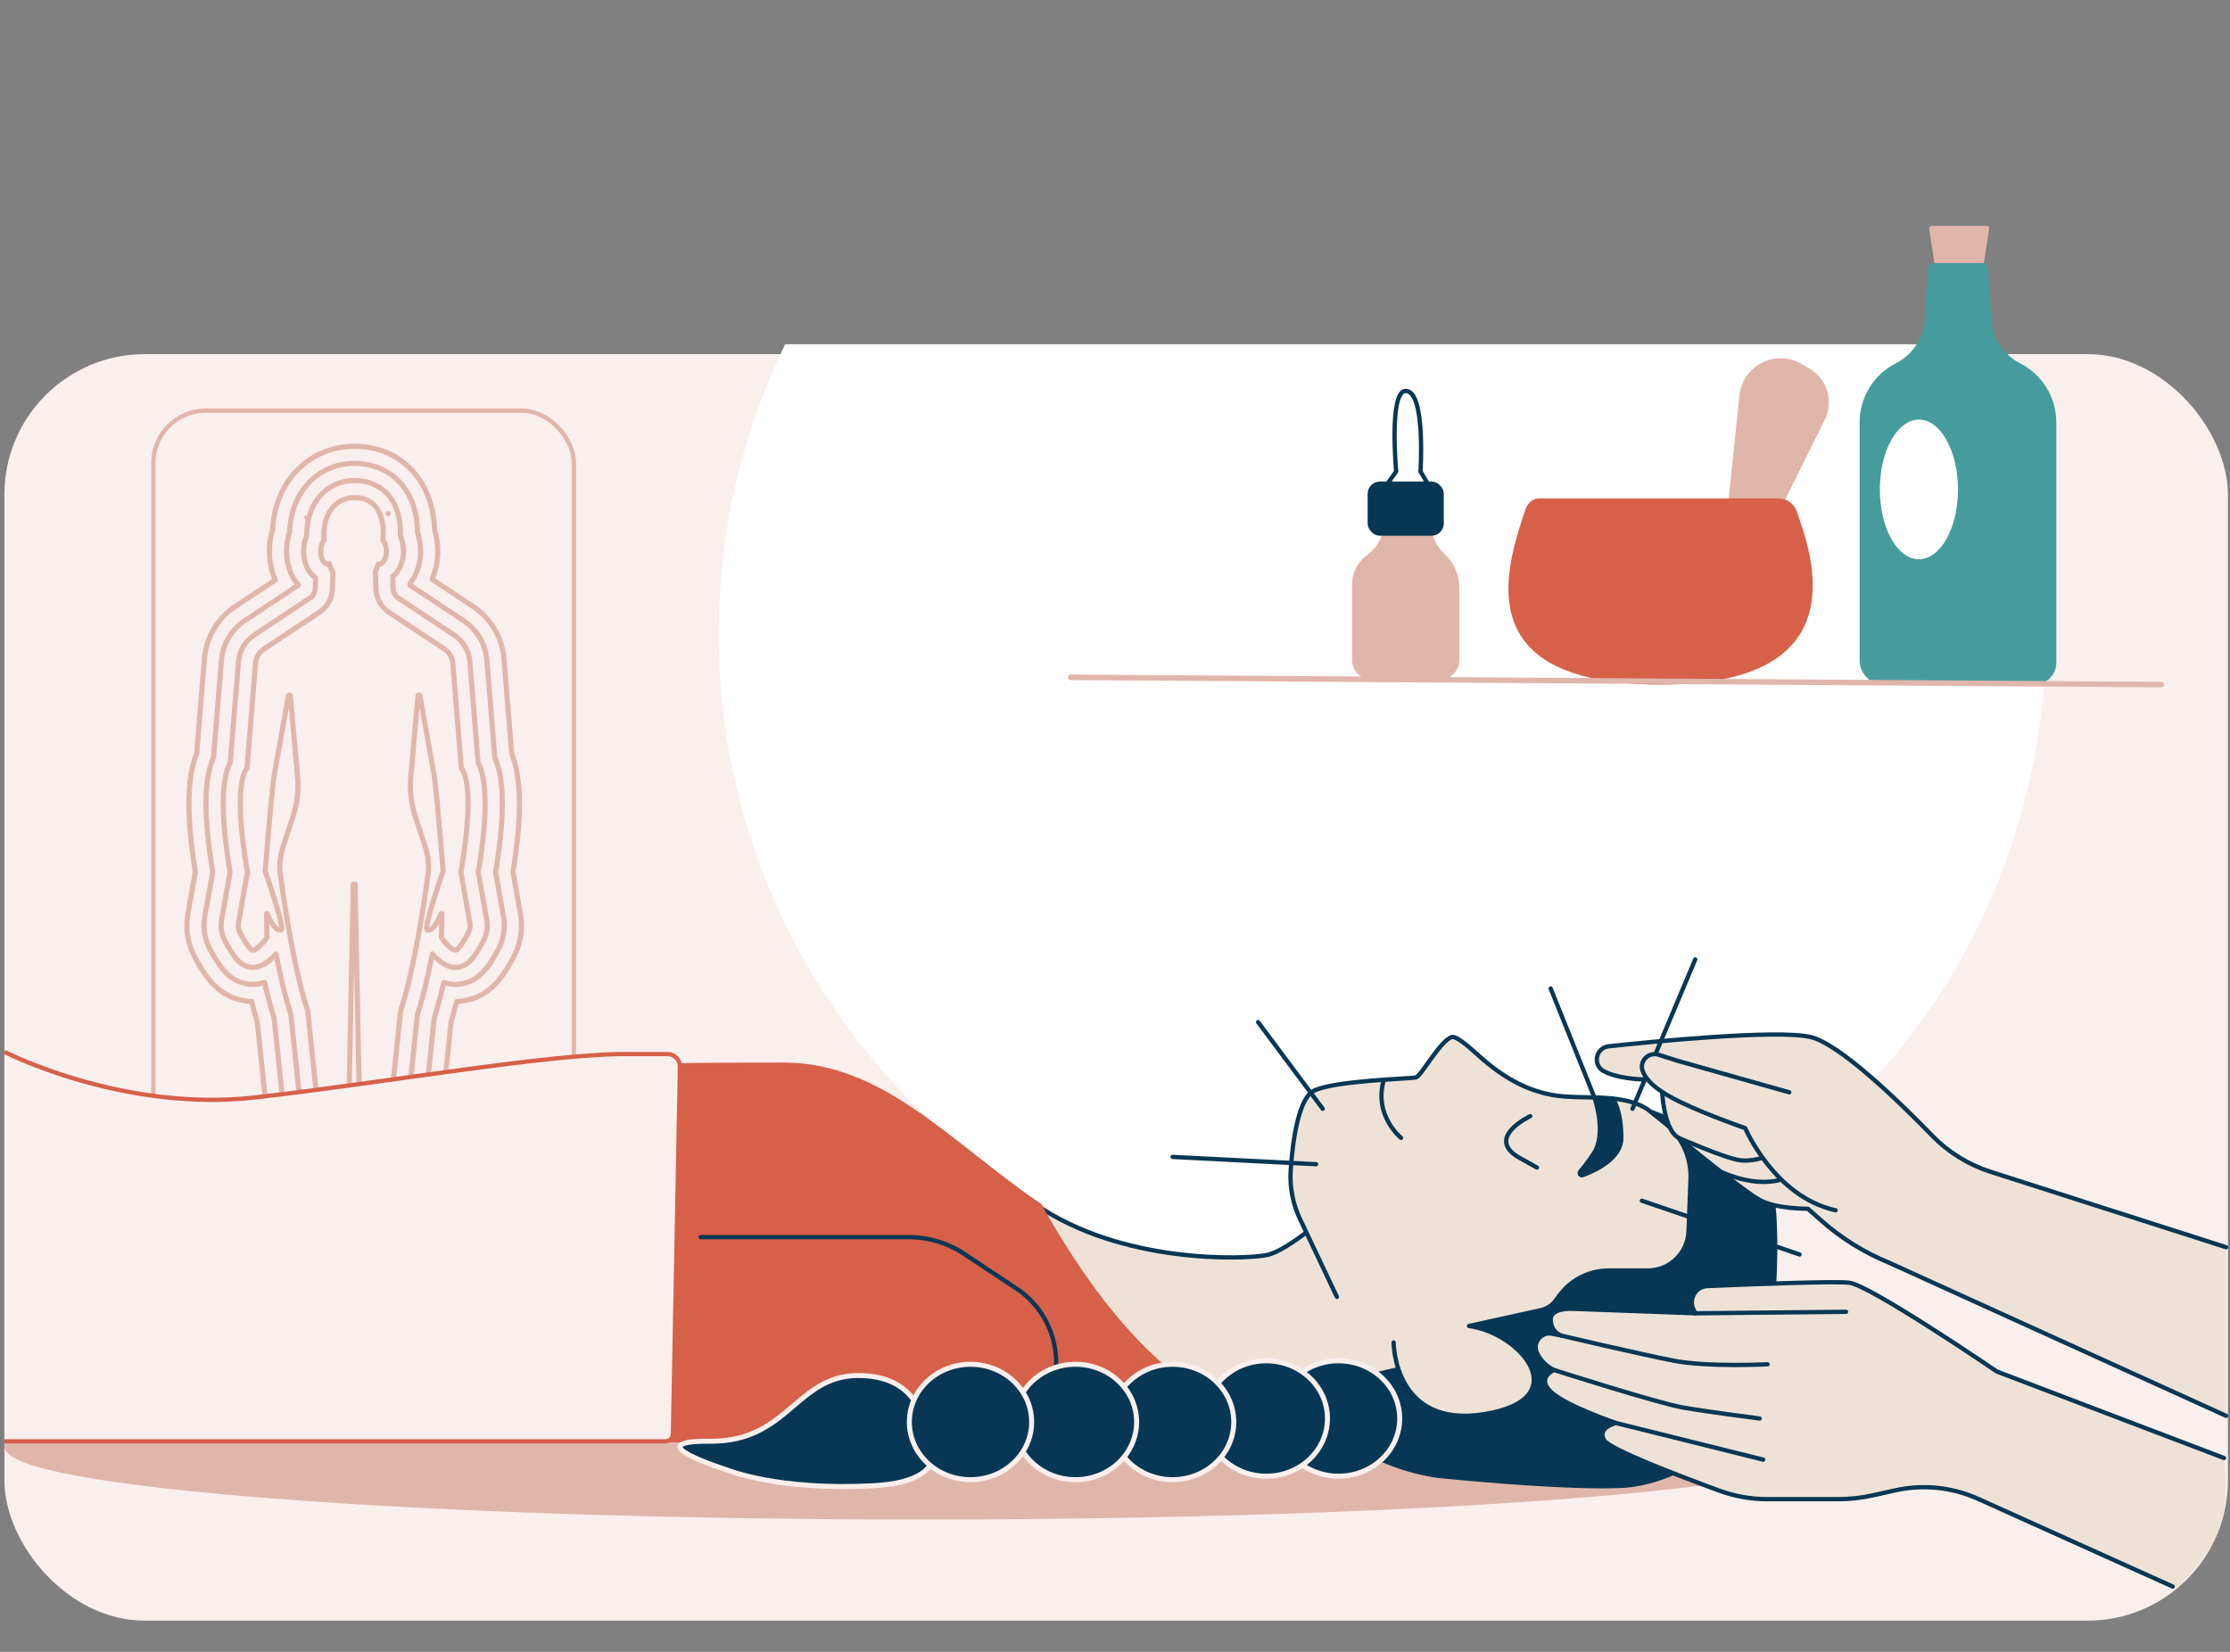 <?xml version="1.0" encoding="UTF-8"?> <svg xmlns="http://www.w3.org/2000/svg" id="Layer_17" viewBox="0 0 1080 800"><rect x="0" y="0" width="1080" height="800" fill="#808080" stroke="none"/><defs><style>.cls-1,.cls-2,.cls-3,.cls-4,.cls-5,.cls-6{stroke-width:0px;}.cls-1,.cls-7,.cls-8{fill:#073754;}.cls-9,.cls-10,.cls-7,.cls-11,.cls-12,.cls-13,.cls-14,.cls-15,.cls-16,.cls-8,.cls-17{stroke-linejoin:round;}.cls-9,.cls-10,.cls-7,.cls-11,.cls-12,.cls-13,.cls-14,.cls-15,.cls-8,.cls-17{stroke-linecap:round;}.cls-9,.cls-7,.cls-13,.cls-14,.cls-15,.cls-16{stroke-width:2.08px;}.cls-9,.cls-7,.cls-13,.cls-15,.cls-16{stroke:#073754;}.cls-9,.cls-5,.cls-11,.cls-18{fill:#f9efed;}.cls-10,.cls-11{stroke-width:2.49px;}.cls-10,.cls-11,.cls-12,.cls-14,.cls-17{stroke:#e1b6aa;}.cls-10,.cls-12,.cls-13,.cls-14{fill:none;}.cls-2,.cls-19{fill:#d66048;}.cls-3{fill:#469c9d;}.cls-4,.cls-16{fill:#fff;}.cls-6,.cls-15{fill:#eee2d7;}.cls-12{stroke-width:2.67px;}.cls-19{stroke-width:3.47px;}.cls-19,.cls-18{stroke:#d66048;stroke-miterlimit:10;}.cls-8{stroke:#f9efed;stroke-width:2.42px;}.cls-17{fill:#e1b6aa;stroke-width:2.34px;}.cls-18{stroke-width:2.05px;}</style></defs><rect class="cls-5" x="2.13" y="171.51" width="1076.87" height="613.37" rx="67.98" ry="67.98"></rect><path class="cls-4" d="m348.03,307.12c0,177.5,143.9,321.4,321.4,321.4s321.4-143.9,321.4-321.4c0-50.35-11.58-97.98-32.21-140.41H380.25c-20.63,42.42-32.21,90.06-32.21,140.41Z"></path><rect class="cls-14" x="74.26" y="198.88" width="203.66" height="368.12" rx="25.4" ry="25.4"></rect><g id="body"><path class="cls-10" d="m190.31,629.87c-.08,0-.15,0-.23,0l-12.19-.1c-2.15-.02-4.29-.27-6.36-.75-2.08.48-4.21.73-6.36.75l-12.19.1c-.08,0-.15,0-.23,0-9.45,0-18.23-4.66-23.53-12.49-5.34-7.9-6.37-17.88-2.74-26.7l6.27-15.26c.15-.36.2-.75.16-1.13l-8.33-79.52c-.95-3.08-1.87-6.36-2.74-9.75-6.36-.22-11.13-2.73-12.77-3.71-6.35-3.81-10.46-9.83-14.69-17.69-3.21-5.98-4.46-12.7-3.62-19.44.05-.42.12-.84.19-1.26l3.66-20.61c-4.31-26.94-4.19-45.28.64-57.36l3.72-45.78c.85-10.42,6.33-19.71,15.04-25.49l19.32-12.8c-1.83-4.16-2.86-8.88-2.86-13.91,0-3.67.54-7.23,1.56-10.55.51-10.14,3.86-19.19,9.74-26.31,7.44-9,18.09-13.96,29.99-13.96,22.29,0,38.01,16.57,38.71,40.52,1,3.25,1.52,6.73,1.52,10.3,0,4.9-.98,9.5-2.74,13.59l19.79,13.12c8.72,5.78,14.2,15.07,15.05,25.49l3.72,45.78c4.83,12.08,4.95,30.43.64,57.37l3.66,20.61c.07.42.14.83.19,1.26.84,6.74-.41,13.46-3.62,19.44-4.22,7.86-8.34,13.88-14.69,17.69-1.64.99-6.42,3.49-12.77,3.71-.87,3.4-1.79,6.67-2.74,9.75l-8.33,79.52c-.04.38.02.77.16,1.13l6.27,15.27c3.62,8.82,2.6,18.8-2.74,26.7-5.3,7.84-14.08,12.49-23.53,12.49Zm-29.53-307.53c2.54,3.56,4.19,7.8,4.61,12.39l3.52,39.24c.89,9.92-.23,19.74-3.34,29.19l-.3.92c1.87-.45,3.82-.68,5.82-.68h.89c2,0,3.95.24,5.82.68l-.3-.92c-3.11-9.46-4.23-19.28-3.34-29.19l3.52-39.21c.41-4.61,2.06-8.85,4.61-12.42l-7.61-5.05c-1.09-.72-2.13-1.49-3.13-2.31-1,.82-2.04,1.59-3.13,2.31l-7.62,5.05Zm18.12,18.97s0,.03,0,.04v-.04Zm2.83-82.54h0Zm-33.09-8.16s-.02.01-.04.02c.01,0,.02-.01.04-.02Zm39.32-1.83s.02,0,.03,0c-.01,0-.02,0-.03,0Z"></path></g><g id="body-2"><path class="cls-10" d="m190.31,621.58c-.06,0-.11,0-.16,0l-12.19-.1c-2.2-.02-4.37-.38-6.43-1.06-2.06.68-4.23,1.04-6.43,1.06l-12.19.1c-.05,0-.11,0-.16,0-6.69,0-12.91-3.3-16.66-8.85-3.78-5.59-4.51-12.66-1.94-18.91l6.27-15.26c.67-1.62.92-3.4.74-5.15l-8.41-80.34c-1.66-5.25-3.2-11.13-4.61-17.26-7,2.29-12.61-.31-14.8-1.63-4.15-2.49-7.31-6.42-11.65-14.5-2.39-4.46-3.33-9.47-2.7-14.49.04-.28.08-.56.13-.84l3.9-22c-4.44-27.07-4.38-44.87.38-55.4l3.83-47.14c.64-7.87,4.78-14.89,11.36-19.25l25.84-17.13v-.17c-3.54-4.09-5.67-9.8-5.67-16.32,0-3.2.52-6.28,1.51-9.07.55-19.46,13.62-33.45,31.49-33.45,15.09,0,30.33,10.4,30.44,33.62.98,2.76,1.49,5.77,1.49,8.91,0,6.12-1.9,11.53-5.1,15.55l.03.95,25.83,17.13c6.58,4.36,10.73,11.38,11.36,19.25l3.83,47.14c4.76,10.53,4.83,28.33.38,55.4l3.9,22c.05.28.09.56.13.84.63,5.02-.31,10.03-2.7,14.49-4.34,8.08-7.5,12.01-11.65,14.5-2.2,1.32-7.8,3.93-14.8,1.63-1.41,6.13-2.95,12.01-4.61,17.26l-8.41,80.34c-.18,1.75.07,3.52.74,5.15l6.27,15.26c2.57,6.25,1.84,13.31-1.94,18.91-3.75,5.55-9.97,8.85-16.66,8.85Zm-43.21-300.12c5.48,2.47,9.46,7.75,10.02,14.02l3.52,39.23c.79,8.79-.21,17.48-2.96,25.86l-4.9,14.91c-.64,1.94-.83,4.03-.55,6.05.48,3.55,1.2,8.56,2.11,14.36l.16-7.95c.18-9.03,7.55-16.25,16.58-16.25h.89c9.03,0,16.4,7.23,16.58,16.25l.16,7.94c.91-5.79,1.62-10.81,2.11-14.35.27-2.02.08-4.11-.55-6.05l-4.9-14.92c-2.75-8.38-3.75-17.08-2.96-25.86l3.52-39.21c.56-6.28,4.54-11.57,10.02-14.04l-16.71-11.08c-3.01-2-5.61-4.49-7.71-7.33-2.1,2.84-4.7,5.33-7.71,7.33l-16.71,11.08Zm39.96,18.39s0,.02,0,.03v-.03Z"></path></g><g id="body-3"><path class="cls-10" d="m190.31,613.29h-.1l-12.19-.1c-2.3-.02-4.54-.66-6.5-1.81-1.95,1.15-4.2,1.79-6.5,1.81l-12.19.1c-3.98,0-7.66-1.91-9.89-5.2-2.22-3.29-2.65-7.44-1.14-11.11l6.27-15.26c1.19-2.89,1.64-6.06,1.32-9.16l-8.5-81.19c-2.75-8.53-5.19-18.97-7.24-29.41-6.87,7.94-12.46,7.28-16.06,5.12-2.24-1.34-4.56-3.78-8.61-11.32-1.57-2.93-2.19-6.23-1.77-9.53.02-.14.04-.28.06-.42l4.15-23.4c-4.45-26.53-4.39-44.65.1-53.12l3.97-48.79c.43-5.32,3.23-10.06,7.68-13.01l26.9-17.83c1.57-1.04,2.54-2.78,2.6-4.66l.17-5.21c-3.54-2.4-5.79-7.08-5.79-12.83,0-2.73.52-5.28,1.49-7.46,0-.11,0-.21,0-.32,0-15.57,9.55-26.45,23.22-26.45,10.71,0,22.15,6.72,22.15,25.6,0,.43,0,.86-.02,1.3.98,2.18,1.51,4.71,1.51,7.33,0,5.25-2.03,9.69-5.21,12.24l.19,5.8c.06,1.88,1.03,3.63,2.6,4.67l26.9,17.83c4.45,2.95,7.25,7.69,7.68,13.01l3.97,48.79c4.49,8.46,4.55,26.59.1,53.12l4.15,23.4c.02.14.05.28.06.42.41,3.31-.2,6.6-1.77,9.53-4.05,7.53-6.37,9.97-8.61,11.32-3.61,2.16-9.19,2.82-16.06-5.12-2.06,10.44-4.49,20.88-7.24,29.41l-8.5,81.19c-.33,3.11.13,6.27,1.32,9.16l6.27,15.26c1.51,3.67,1.08,7.82-1.14,11.11-2.2,3.26-5.86,5.2-9.79,5.2Zm-29.38-19.19l-1.05,2.54h1.21s-.17-2.54-.17-2.54Zm21.03,2.53h1.21s-1.05-2.53-1.05-2.53l-.17,2.53Zm-41.82-268.38c.13,0,.25,0,.38,0,4.37.19,7.96,3.62,8.35,7.97l3.52,39.22c.69,7.65-.18,15.23-2.58,22.53l-4.9,14.92c-1.03,3.13-1.34,6.5-.89,9.75,1.76,12.94,6.54,45.1,12.91,64.37.19.56.31,1.15.37,1.74l3.6,34.36,1.89-95.01c.09-4.51,3.78-8.13,8.29-8.13h.89c4.52,0,8.2,3.61,8.29,8.13l1.89,95,3.6-34.35c.06-.59.19-1.17.37-1.74,6.37-19.27,11.15-51.44,12.91-64.37.44-3.25.13-6.63-.89-9.75l-4.9-14.92c-2.4-7.3-3.26-14.88-2.58-22.53l3.52-39.21c.39-4.36,3.98-7.79,8.35-7.98,4.33-.2,8.25,2.92,9.01,7.23l1.09,6.09-1.6-19.75c-.02-.22-.13-.41-.32-.53l-26.9-17.83c-6.04-4-9.78-10.71-10.02-17.95l-.27-8.41c-.04-1.25.2-2.49.71-3.63.39-.88.75-1.84,1.08-2.85.6-1.84,1.79-3.34,3.3-4.34-1.05-1.55-1.55-3.42-1.4-5.3.07-.93.11-1.83.11-2.68,0-9.02-3.62-9.02-5.57-9.02-5.99,0-6.63,6.9-6.63,9.87,0,.56.02,1.17.07,1.8.13,1.81-.34,3.6-1.32,5.11,1.52.98,2.69,2.43,3.31,4.15.43,1.18.9,2.28,1.41,3.27.65,1.25.96,2.65.91,4.06l-.26,7.96c-.23,7.24-3.98,13.95-10.02,17.95l-26.9,17.83c-.18.12-.3.32-.32.54l-1.61,19.75,1.09-6.1c.75-4.18,4.42-7.23,8.63-7.23Zm39.11-61.15s0,0,0,0c0,0,0,0,0,0Zm-23.44-1.53s0,0-.01,0c0,0,0,0,.01,0Z"></path></g><g id="body-4"><path class="cls-11" d="m227.61,447.25l-4.4-24.82c7.64-44.5.22-50.34.22-50.34l-4.14-50.93c-.22-2.75-1.7-5.25-4-6.77l-26.9-17.83c-3.81-2.53-6.16-6.74-6.31-11.31l-.27-8.41c.51-1.16.98-2.38,1.39-3.64.13.03.26.04.39.04,1.94,0,3.52-2.82,3.52-6.29,0-2.23-.65-4.19-1.63-5.3.09-1.15.14-2.27.14-3.33,0-11.05-4.91-17.31-13.86-17.31s-14.92,7.11-14.92,18.16c0,.77.03,1.57.09,2.39-.95,1.1-1.58,3.1-1.58,5.39,0,3.47,1.46,6.29,3.25,6.29.27,0,.54-.07.79-.19.54,1.48,1.15,2.91,1.83,4.24l-.26,7.96c-.15,4.57-2.5,8.78-6.31,11.31l-26.9,17.83c-2.3,1.53-3.77,4.02-4,6.77l-4.14,50.93s-7.42,5.84.22,50.34l-4.4,24.82c-.2,1.58.1,3.18.85,4.58,1.48,2.75,4.04,7.21,5.57,8.13,2.25,1.35,7.42-5.84,7.42-5.84l-.21-11.57c0-.15.21-.2.27-.06.97,2.22,4.25,9.14,6.91,7.81,1.8-.9-7.81-28.45-7.81-28.45,0,0,2.69-33.95,4.27-45.86l6.96-39.04c.1-.55.89-.51.94.04l3.52,39.21c.58,6.48-.17,13.02-2.2,19.2l-4.9,14.92c-1.42,4.33-1.85,8.94-1.23,13.46,1.91,14.04,6.73,46.11,13.25,65.86l8.59,82.06c.47,4.48-.18,9.01-1.89,13.18l-6.27,15.26c-.96,2.33.77,4.88,3.29,4.86l12.19-.1c2.71-.02,4.84-2.32,4.66-5.02l-1.5-22.53,2.97-149.07h.89l2.97,149.07-1.5,22.53c-.18,2.7,1.95,5,4.66,5.02l12.19.1c2.52.02,4.25-2.53,3.29-4.86l-6.27-15.26c-1.71-4.17-2.36-8.7-1.89-13.18l8.59-82.06c6.52-19.74,11.34-51.81,13.25-65.86.62-4.52.19-9.12-1.23-13.46l-4.9-14.92c-2.03-6.18-2.78-12.72-2.2-19.2l3.52-39.21c.05-.55.85-.59.94-.04l6.96,39.04c1.57,11.91,4.27,45.86,4.27,45.86,0,0-9.61,27.55-7.81,28.45,2.66,1.33,5.94-5.59,6.91-7.81.06-.14.27-.09.27.06l-.21,11.57s5.17,7.19,7.42,5.84c1.53-.92,4.09-5.38,5.57-8.13.75-1.4,1.05-3,.85-4.58Z"></path></g><path class="cls-17" d="m3.39,700.45c0,18.94,200.22,34.29,443.7,34.29s440.86-15.35,440.86-34.29-197.38-34.29-440.86-34.29S3.39,681.52,3.39,700.45Z"></path><path class="cls-1" d="m795.24,535.7s58.31,20.42,63.37,40.3c5.06,19.89,1.08,93.16-10.49,109.67-11.57,16.52-38.33,33.87-62.91,34.96-24.59,1.08-68.77-2.89-87.36-4.7-18.58-1.81-81.5-19.53-53.3-69.78,28.2-50.26,150.69-110.45,150.69-110.45Z"></path><path class="cls-15" d="m646,585.77s-21.69,19.89-32.54,22.06c-10.85,2.17-70.15,4.34-112.09-24.59-41.94-28.93-74.85-67.25-121.49-66.89l-46.64.36,5.42,190.19s194.9-4.21,207.91-6.15c16.99-2.53,39.9-21,47.13-19.91,7.23,1.08,110.16-24.2,110.16-24.2l-60.02-73.04"></path><path class="cls-19" d="m546.57,700.75c15.36-2.29,35.53-17.58,44.62-19.71-39.35-17.72-70.95-65.66-88.08-96.64-.58-.38-1.16-.77-1.73-1.17-41.94-28.93-74.85-66.89-121.49-66.89-42.4,0-47.72.27-48.02.28-2.04.06-15.04-.49-15.1.31l-1.37,179.54s218.17,6.21,231.18,4.27Z"></path><path class="cls-15" d="m674.93,650.13s0,41.94,44.11,34.71c44.11-7.23,18.08-39.05-7.59-42.67l34.71-7.64c3.03-.67,5.7-2.43,7.51-4.95l1.33-1.86c5.58-7.8,14.57-12.42,24.16-12.42h18.89c10.6,0,19.31-8.38,19.72-18.98l.96-25.36c.4-10.46-4.2-20.48-12.39-26.99l-8.82-7.01c-11.1-6.91-26.92-4.92-39.95-5.93-15.65-1.21-29.15-8.51-42.06-20.35-5.64-5.18-10.52-8.93-12.36-8.44-5.42,1.45-14.82,18.8-17.36,19.53s-39.41,1.45-49.54,6.51c-7.12,3.56-10.13,23.02-11.16,38.22-.56,8.2.97,16.4,4.49,23.82l17.88,37.75"></path><path class="cls-13" d="m339.38,599.15h100.87c9.44,0,18.68,2.78,26.55,8l25.47,16.88c18.39,12.19,24.62,36.41,14.15,55.82-6.37,11.81-15.21,20.84-25.26,23.53"></path><path class="cls-13" d="m678.54,551.06s-13.42-10.73-8.34-28.15"></path><path class="cls-13" d="m741.1,540.57s-22.42,10.49-5.06,20.25c2.75,1.55,5.55,3.1,8.32,4.62"></path><path class="cls-7" d="m772.18,531.51s6.16,17.38-.35,27.14c-2.74,4.12-4.91,6.88-6.5,8.71-.75.87.15,2.16,1.23,1.76,6.73-2.51,18.65-8.33,18.65-18.06,0-13.56-4-18.88-4-18.88l-9.03-.67Z"></path><line class="cls-9" x1="772.18" y1="531.51" x2="751" y2="478.74"></line><line class="cls-9" x1="640.58" y1="536.98" x2="609.3" y2="495.01"></line><line class="cls-9" x1="795.17" y1="581.52" x2="871.54" y2="607.55"></line><line class="cls-9" x1="567.9" y1="560.3" x2="637.39" y2="563.83"></line><path class="cls-8" d="m446.95,688.66s-2.52-22.9-31.93-22.48c-29.41.42-33.58,32.09-70.98,31.8s8.13,13.91,8.13,13.91c0,0,24.2,10.16,70.83,7.64,46.63-2.52,23.95-30.88,23.95-30.88Z"></path><ellipse class="cls-8" cx="648.26" cy="686.98" rx="29.62" ry="27.94"></ellipse><ellipse class="cls-8" cx="613.28" cy="686.98" rx="29.62" ry="27.94"></ellipse><ellipse class="cls-8" cx="567.9" cy="688.66" rx="29.62" ry="27.94"></ellipse><ellipse class="cls-8" cx="520.85" cy="688.66" rx="29.62" ry="27.94"></ellipse><ellipse class="cls-8" cx="470.02" cy="688.66" rx="29.62" ry="27.94"></ellipse><path class="cls-15" d="m1078.12,604.03l-114.3-36.6c-10.63-3.43-20.25-9.42-28.04-17.43-16.09-16.56-45.04-44.67-59.09-47.81-16.57-3.7-77.05,2.33-97.61,4.54-6.26.67-7.92,9.03-2.39,12.03s15,4.28,25.15,4.15c18.44-.24,2.89,0,2.89,0,0,0-.23,23.44,8.2,28.15l5.8,4.7s25.4,20.84,33.36,25.31,23.5,4.34,23.5,4.34l6.54,5.78c9.7,8.57,20.78,15.45,32.77,20.35l163.21,74.15"></path><path class="cls-15" d="m860.77,558.29s-10.48,4.7-18.07,3.62-29.76-10.85-29.76-10.85"></path><path class="cls-15" d="m867.29,569.19s-11.23,8.26-33.9-1.71"></path><line class="cls-15" x1="790.63" y1="536.98" x2="821.01" y2="464.64"></line><path class="cls-15" d="m866.56,529.01l-54.2-15.3-9.13-2.9c-4.7-1.49-9.31,2.93-7.75,7.61,2.04,6.09,9.5,11.03,18.29,15.29,13.02,6.32,31.46,12.66,31.46,12.66,0,0,14.1,33.27,43.75,39.77"></path><path class="cls-6" d="m1048.59,765.61l-91.14-39.98c-12.48-5.47-26.38-6.82-39.68-3.84l-10.46,2.34c-5.69,1.28-11.5,1.92-17.33,1.92h-33.95c-7.98,0-15.89-1.4-23.38-4.15-18.51-6.78-53.11-19.93-55.75-24.42-3.62-6.15,5.79-8.32,5.79-8.32,0,0-24.59-8.32-31.67-15.19s1.66-10.49,1.66-10.49c-4.01-1.81-6.57-4.84-8.19-7.98-2.57-4.97,1.78-10.69,7.26-9.58l4.55.93s-5.06-1.45-5.28-7.59c-.22-6.15,10.59-5.42,10.59-5.42l59.41,2.17-.93-2.04c-2.32-5.08,1.23-10.89,6.81-11.13,20.39-.87,61.08-2.46,68.61-1.65,10.12,1.08,71.59,43.03,71.59,43.03l110.03,41.89s2.86,18.74-1.83,32.98-20.96,30.19-20.96,30.19l-5.74-3.68Z"></path><path class="cls-15" d="m1077.12,706.12l-110.03-41.89s-61.47-41.94-71.59-43.03c-7.53-.81-48.22.78-68.61,1.65-5.58.24-9.13,6.05-6.81,11.13l.93,2.04-59.41-2.17s-10.81-.72-10.59,5.42c.22,6.15,5.28,7.59,5.28,7.59l-4.55-.93c-5.48-1.12-9.82,4.61-7.26,9.58,1.62,3.14,4.18,6.17,8.19,7.98,0,0-8.75,3.62-1.66,10.49s31.67,15.19,31.67,15.19c0,0-9.4,2.17-5.79,8.32,2.64,4.49,37.24,17.63,55.75,24.42,7.49,2.74,15.4,4.15,23.38,4.15h33.95c5.83,0,11.64-.64,17.33-1.92l10.46-2.34c13.3-2.98,27.2-1.64,39.68,3.84l94.81,42.72"></path><path class="cls-15" d="m856.05,660.72s-28.9,1.44-45.17-1.68c-16.27-3.13-54.6-12.16-54.6-12.16"></path><path class="cls-15" d="m752.67,663.51s49.9,15.94,62.19,18.11c12.29,2.17,37.35,5.36,37.35,5.36"></path><line class="cls-15" x1="853.91" y1="706.9" x2="782.68" y2="689.18"></line><line class="cls-15" x1="894.05" y1="635.31" x2="821.01" y2="636.03"></line><path class="cls-18" d="m2.13,509.43s57.12,29.33,121.31,22.07c64.19-7.26,145.21-21.71,182.04-21h17.85c3.31,0,5.98,2.77,5.96,6.18l-3.4,177.74c-.04,2-1.67,3.61-3.68,3.61H2.13"></path><path class="cls-17" d="m828.02,263.29l8.71-6.39,6.86-65.35c1.42-13.53,16.28-21.13,28.09-14.37l4.02,2.31c8.13,4.66,11.22,14.84,7.05,23.23l-33.82,68.12-20.91-7.55Z"></path><path class="cls-2" d="m745.47,241.37h115.87c3.93,0,7.44,2.47,8.76,6.17,7.32,20.52,30.53,84.01-65.51,84.01-93.31,0-75.89-54.9-65.86-84.7,1.04-3.09,3.48-5.49,6.74-5.49Z"></path><path class="cls-17" d="m672.85,246.33l-1.78,10.26c-.83,4.81-3.38,9.16-7.16,12.24l-2.02,1.65c-3.75,3.06-5.93,7.64-5.93,12.48v36.62c0,4.66,3.78,8.45,8.45,8.45h32.76c4.66,0,8.45-3.78,8.45-8.45v-34.92c0-5.96-2.51-11.64-6.9-15.65h0c-3.17-2.89-5.35-6.7-6.24-10.89l-2.83-13.24-16.78,1.46Z"></path><path class="cls-16" d="m680.79,189.32c-8.19,0-4.61,39.01-4.61,39.01l-6.14,8.59h23.03l-5.12-8.59s2.56-39.01-7.17-39.01Z"></path><rect class="cls-7" x="663.39" y="234.24" width="34.8" height="24.18" rx="4.92" ry="4.92"></rect><polygon class="cls-17" points="958.13 137.26 962.19 110.54 935.47 110.54 939.54 137.26 958.13 137.26"></polygon><path class="cls-3" d="m978.35,175.95h0c-8.2-4.18-13.57-12.41-14.08-21.6l-1.36-24.39c-.08-1.44-1.27-2.57-2.72-2.57h-23.34c-1.75,0-3.2,1.37-3.3,3.12l-1.32,23.85c-.51,9.19-5.87,17.42-14.08,21.6h0c-10.76,5.48-17.53,16.53-17.53,28.61v115.23c0,6.5,5.27,11.77,11.77,11.77h72.88c5.86,0,10.61-4.75,10.61-10.61v-116.39c0-12.07-6.77-23.13-17.53-28.61Z"></path><ellipse class="cls-4" cx="929.34" cy="237.03" rx="18.92" ry="33.81"></ellipse><line class="cls-12" x1="1046.74" y1="331.55" x2="518.54" y2="328.03"></line></svg> 